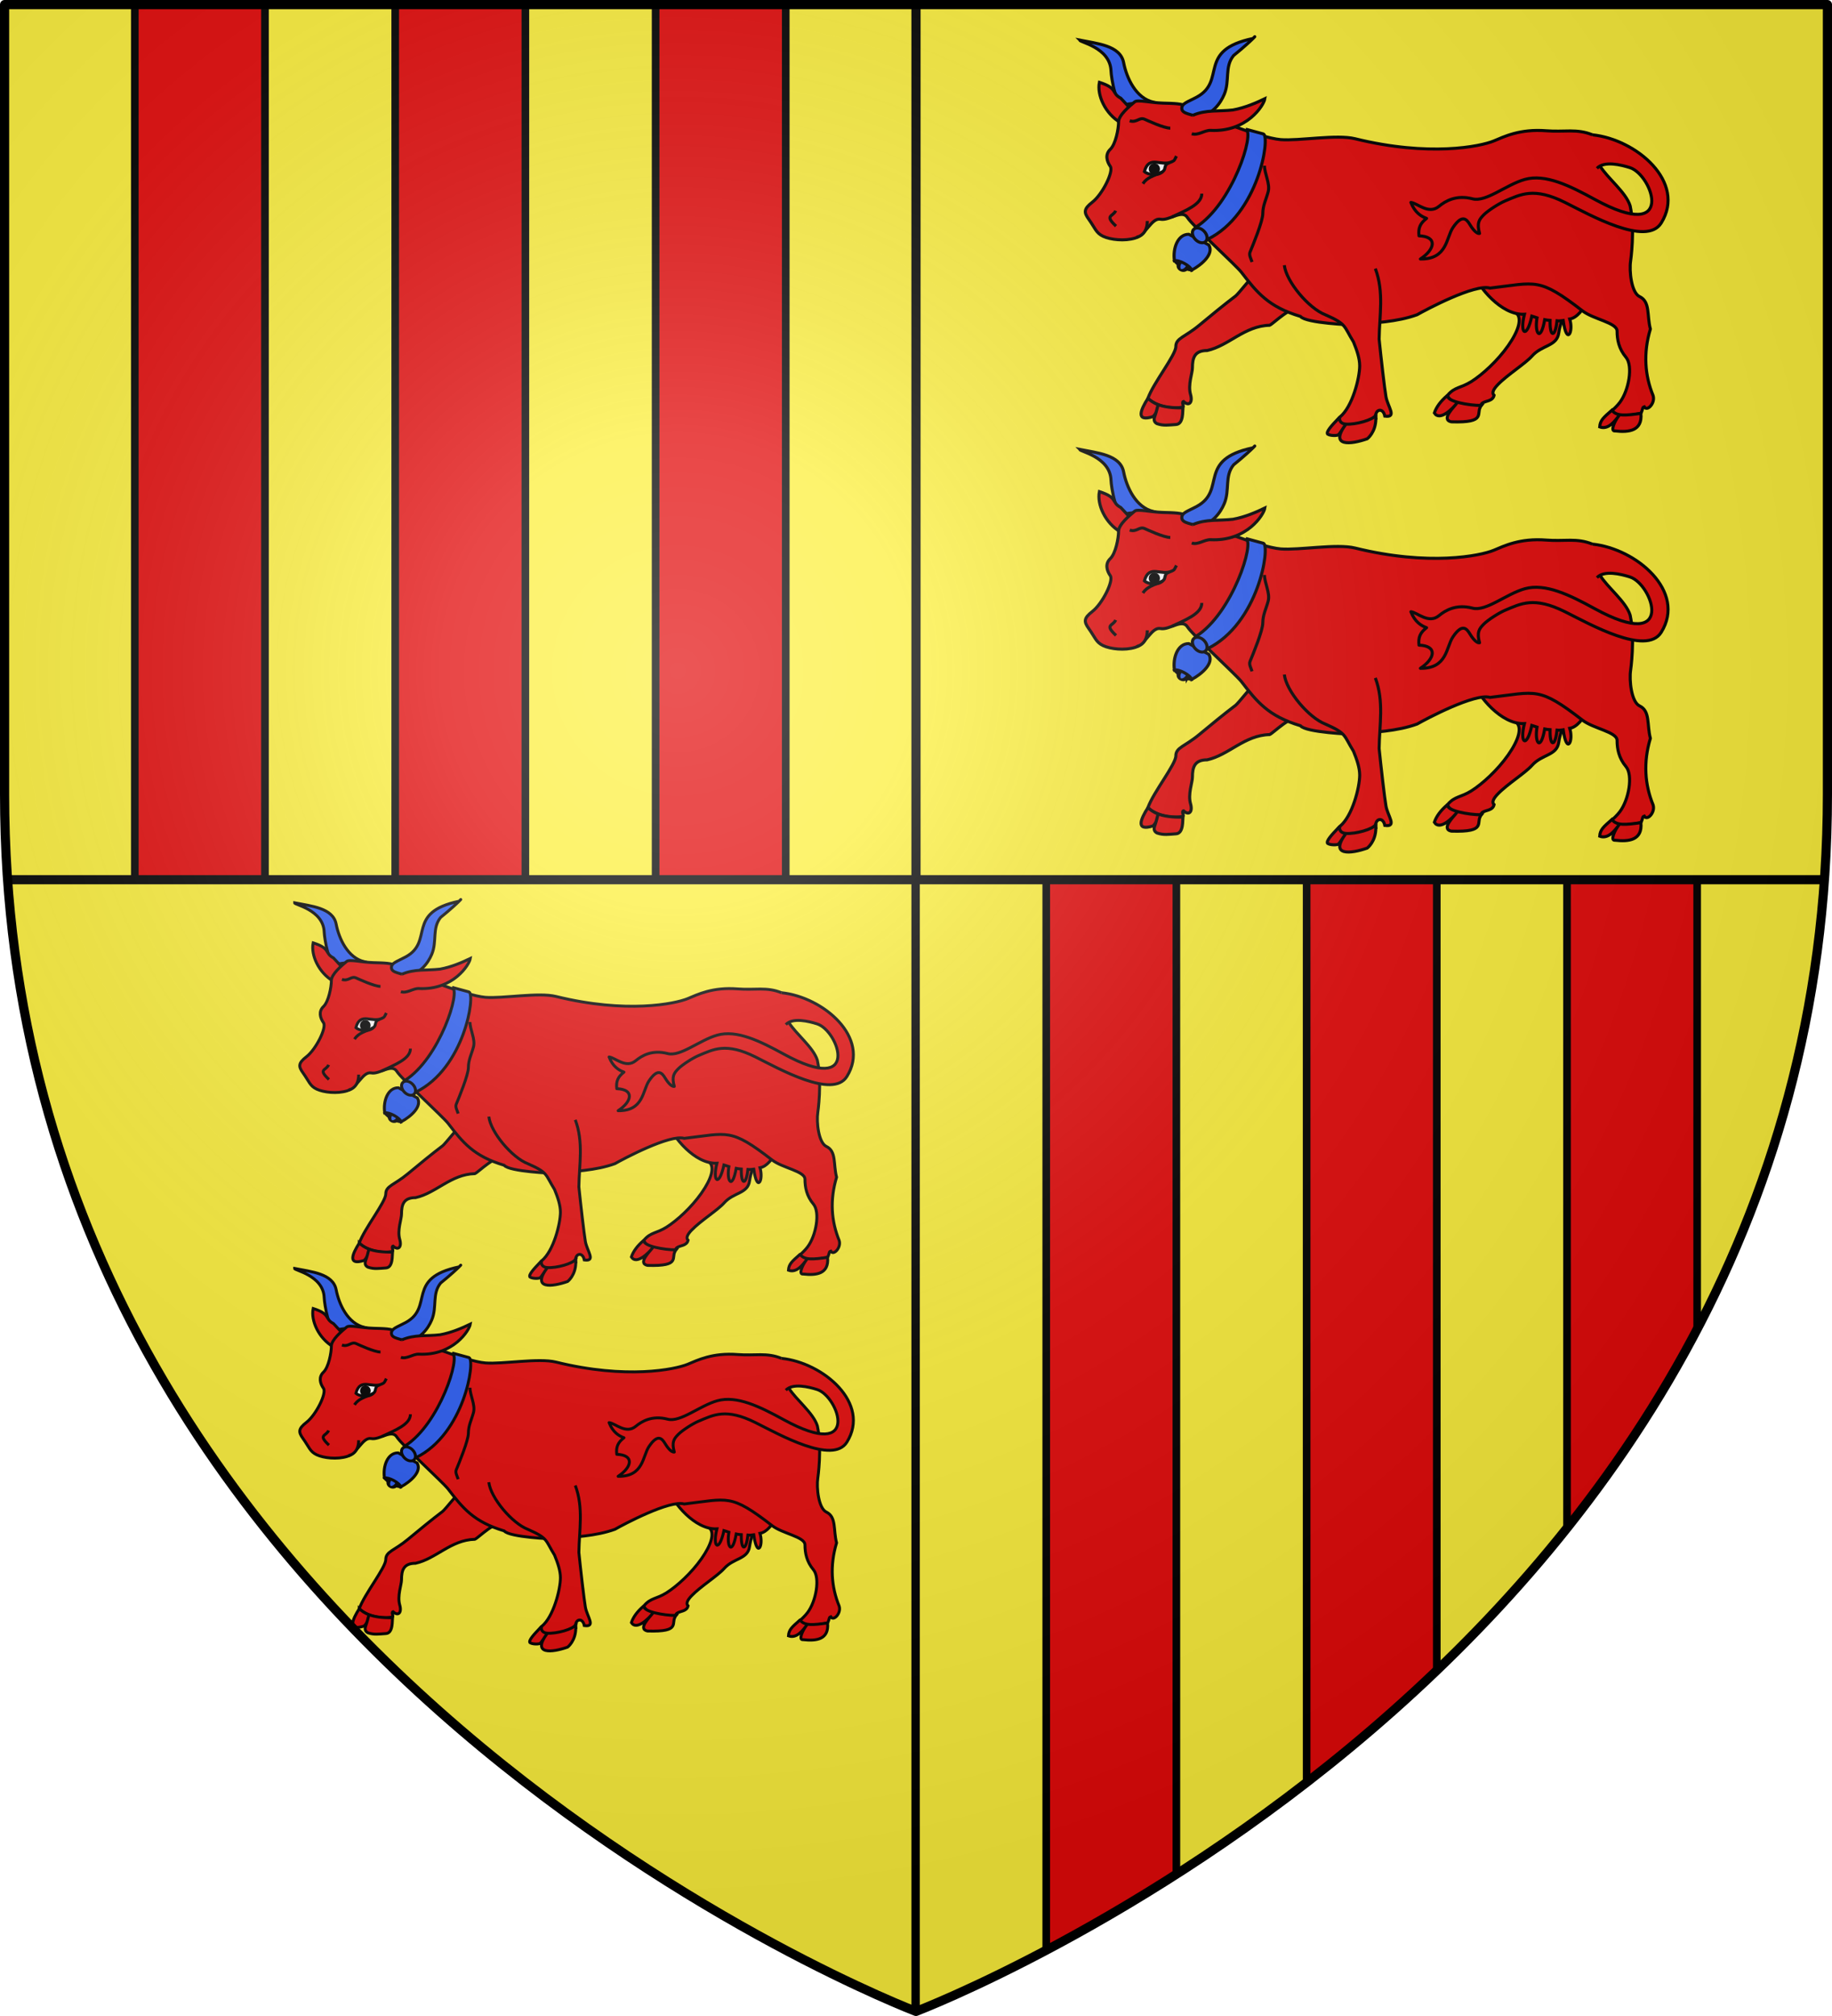 <svg xmlns="http://www.w3.org/2000/svg" xmlns:xlink="http://www.w3.org/1999/xlink" width="600" height="660" version="1.0"><desc>Flag of Canton of Valais (Wallis)</desc><defs><g id="d"><path id="c" d="M0 0v1h.5z" transform="rotate(18 3.157 -.5)"/><use xlink:href="#c" width="810" height="540" transform="scale(-1 1)"/></g><g id="e"><use xlink:href="#d" width="810" height="540" transform="rotate(72)"/><use xlink:href="#d" width="810" height="540" transform="rotate(144)"/></g><g id="g"><path id="f" d="M0 0v1h.5z" transform="rotate(18 3.157 -.5)"/><use xlink:href="#f" width="810" height="540" transform="scale(-1 1)"/></g><g id="h"><use xlink:href="#g" width="810" height="540" transform="rotate(72)"/><use xlink:href="#g" width="810" height="540" transform="rotate(144)"/></g><g id="k"><path id="j" d="M0 0v1h.5z" transform="rotate(18 3.157 -.5)"/><use xlink:href="#j" width="810" height="540" transform="scale(-1 1)"/></g><g id="l"><use xlink:href="#k" width="810" height="540" transform="rotate(72)"/><use xlink:href="#k" width="810" height="540" transform="rotate(144)"/></g><g id="o"><path id="n" d="M0 0v1h.5z" transform="rotate(18 3.157 -.5)"/><use xlink:href="#n" width="810" height="540" transform="scale(-1 1)"/></g><g id="p"><use xlink:href="#o" width="810" height="540" transform="rotate(72)"/><use xlink:href="#o" width="810" height="540" transform="rotate(144)"/></g><path id="b" d="M2.922 27.673c0-5.952 2.317-9.844 5.579-11.013 1.448-.519 3.307-.273 5.018 1.447 2.119 2.129 2.736 7.993-3.483 9.121.658-.956.619-3.081-.714-3.787-.99-.524-2.113-.253-2.676.123-.824.552-1.729 2.106-1.679 4.108z"/><path id="i" d="m-267.374-6.853-4.849 23.83-4.848-23.83v-44.741h-25.213v14.546h-9.698v-14.546h-14.546v-9.697h14.546v-14.546h9.698v14.546h25.213v-25.213h-14.546v-9.698h14.546v-14.546h9.697v14.546h14.546v9.698h-14.546v25.213h25.213v-14.546h9.698v14.546h14.546v9.697h-14.546v14.546h-9.698v-14.546h-25.213v44.741z" style="fill:#fcef3c;fill-opacity:1;stroke:#000;stroke-width:3.807;stroke-miterlimit:4;stroke-dasharray:none;stroke-opacity:1;display:inline"/><path id="m" d="M2.922 27.673c0-5.952 2.317-9.844 5.579-11.013 1.448-.519 3.307-.273 5.018 1.447 2.119 2.129 2.736 7.993-3.483 9.121.658-.956.619-3.081-.714-3.787-.99-.524-2.113-.253-2.676.123-.824.552-1.729 2.106-1.679 4.108z"/><radialGradient xlink:href="#a" id="u" cx="221.445" cy="226.331" r="300" fx="221.445" fy="226.331" gradientTransform="matrix(1.353 0 0 1.349 -77.63 -85.747)" gradientUnits="userSpaceOnUse"/><linearGradient id="a"><stop offset="0" style="stop-color:white;stop-opacity:.314"/><stop offset=".19" style="stop-color:white;stop-opacity:.251"/><stop offset=".6" style="stop-color:#6b6b6b;stop-opacity:.125"/><stop offset="1" style="stop-color:black;stop-opacity:.125"/></linearGradient></defs><g style="display:inline"><path d="M1.5 1.5V260c0 9.53.324 18.852.969 28H300V1.5z" style="fill:#e20909;fill-opacity:1;fill-rule:evenodd;stroke:none;stroke-width:3;stroke-linecap:round;stroke-linejoin:round;stroke-opacity:1"/><path d="M1.5 1.5V260c0 9.53.324 18.852.969 28h41.687V1.5zm85.281 0V288h42.656V1.5zm85.282 0V288h42.656V1.5zm85.28 0V288H300V1.5z" style="fill:#fcef3c;fill-opacity:1;stroke:#000;stroke-width:2.5;stroke-linecap:round;stroke-linejoin:round;stroke-miterlimit:4;stroke-dasharray:none;stroke-opacity:1"/><path d="M2.469 288C21.109 552.58 300 658.5 300 658.5V288zM598.5 1.5V260c0 9.53-.324 18.852-.969 28H300V1.5z" style="fill:#fcef3c;fill-opacity:1;fill-rule:evenodd;stroke:none;stroke-width:3;stroke-linecap:round;stroke-linejoin:round;stroke-opacity:1"/><path d="M300 658.5V1.5" style="opacity:1;fill:none;fill-opacity:1;stroke:#000;stroke-width:3;stroke-linecap:butt;stroke-linejoin:miter;stroke-miterlimit:4;stroke-dasharray:none;stroke-opacity:1"/><path d="M597.531 288C578.891 552.58 300 658.5 300 658.5V288z" style="fill:#e20909;fill-opacity:1;fill-rule:evenodd;stroke:none;stroke-width:3;stroke-linecap:round;stroke-linejoin:round;stroke-opacity:1"/><path d="M300 288v370.5s16.918-6.42 42.656-20.031V288zm85.281 0v325.563c13.55-8.675 27.957-18.653 42.656-30.032V288zm85.282 0v258.844c14.7-14.086 29.105-29.579 42.656-46.594V288zm85.28 0v147.156c22.146-42.28 37.743-91.165 41.688-147.156z" style="fill:#fcef3c;fill-opacity:1;fill-rule:evenodd;stroke:#000;stroke-width:2.5;stroke-linecap:round;stroke-linejoin:round;stroke-opacity:1;stroke-miterlimit:4;stroke-dasharray:none"/><path d="M2.469 286.5v3H597.53v-3z" style="opacity:1;fill:#000;fill-opacity:1;stroke:none;stroke-width:3;stroke-linecap:butt;stroke-linejoin:miter;stroke-miterlimit:4;stroke-dasharray:none;stroke-opacity:1"/></g><g><use xlink:href="#q" width="600" height="660" transform="translate(0 100)"/><use xlink:href="#r" width="600" height="660" transform="translate(0 100)"/><g style="display:inline" transform="matrix(.95 0 0 .95 11.3 13.273)"><path d="M887.828 43.03c11.083 2.231 26.397 3.4 28.569 14.66 1.946 10.09 8.053 23.372 19.55 25.942 7.864 1.758-13.98-.578-18.765 1.92-5.548 2.895-8.888-17.96-9.044-22.424-.544-15.582-21.485-18.981-20.31-20.098z" style="opacity:1;fill:#2b5df2;fill-opacity:1;fill-rule:evenodd;stroke:#000;stroke-width:2;stroke-linecap:butt;stroke-linejoin:miter;stroke-miterlimit:4;stroke-dasharray:none;stroke-opacity:1" transform="matrix(.5 0 0 .5 -354.203 275.639)"/><path d="M1213.577 197.278c-2.35 7.816-10.945 28.42-12.12 37.352-1.176 8.933-11.024 7.849-17.534 15.199-4.485 5.064-16.302 12.339-22.538 18.884-2.724 2.859-3.978 5.309-2.336 6.87-.894 3.937-5.446 3.454-7.787 5.153-.41.297-1.339 1.937-1.483 2.59-9.718-1.406-20.16-2.486-21.156-7.816 4.702-5.583 8.575-4.528 15.627-8.995s16.979-13.398 24.031-23.447c7.052-10.05 9.055-17.804 5.529-21.154s-10.908-13.555-10.908-13.555-14.458-10.328-17.282-12.624" style="opacity:1;fill:#e20909;fill-opacity:1;fill-rule:evenodd;stroke:#000;stroke-width:2;stroke-linecap:butt;stroke-linejoin:miter;stroke-miterlimit:4;stroke-dasharray:none;stroke-opacity:1" transform="matrix(.5 0 0 .5 -354.203 275.639)"/><path d="M1128.623 275.51c-1.064 4.07 13.834 6.693 22.055 6.708-4.115 4.962 4.437 11.466-19.704 10.697-6.99-1.61 1.972-9.694 4.094-12.745-3.16 4.36-11.708 12.52-15.12 6.95 1.203-3.684 4.002-7.71 8.675-11.61zM1145.62 195.735c2.771 8.15 17.898 27.53 33.329 26.758-3.337 13.037 1.547 16.45 4.82 1.228 1.28.413 1.949.548 3.431 1.074-1.788 10.142 2.324 16.44 5.017 1.263.993.226 2.371.337 3.523.426-.266 11.2 3.35 11.622 4.543.29 1.36.146 2.794 0 4.056-.187 2.288 16.698 6.934 7.467 4.272-.995 9.38-1.401 16.724-22.316 14.703-22.134M1032.089 219.69c-4.966-4.139-17.684 9.18-20.064 10.003-16.5.414-26.656 13.389-40.897 16.537-8.227 0-9.665 4.715-9.665 11.414 0 3.35-3.047 11.03-1.218 17.395 1.505 5.24-.977 7.909-4.624 4.577-1.51.424.809 3.398-.688 3.696-8.866 1.763-18.687-1.705-22.591-5.802 3.526-10.05 18.263-28.28 18.263-33.862s5.865-6.102 15.268-13.918c7.447-6.19 16.708-13.798 23.878-19.198 1.883-1.419 11.602-13.952 13.314-14.88M914.547 81.022c-6.43-3.378-1.632-6.48-14.007-10.39-1.731 8.384 3.9 20.56 13.618 26.242 6.409 3.748 5.78-8.932 5.78-10.049z" style="opacity:1;fill:#e20909;fill-opacity:1;fill-rule:evenodd;stroke:#000;stroke-width:2;stroke-linecap:butt;stroke-linejoin:miter;stroke-miterlimit:4;stroke-dasharray:none;stroke-opacity:1" transform="matrix(.5 0 0 .5 -354.203 275.639)"/><path d="M1228.451 125.381c4.768 7.896 16.962 17.159 19.735 26.119 3.343 15.369.303 36.12.303 36.12-.967 6.422.455 20.728 5.895 23.313 7.052 3.35 4.701 12.282 7.052 21.214-4.755 15.828-3.605 30.415 1.781 43.588 1.59 5.059-4.01 10.655-5.773 7.361-1.455.458-.605.935-2.2 4.282-12.086 2.288-19.555 2.922-19.928-.925 2.198-1.912 4.434-4.025 6.14-6.293 5.876-7.816 8.722-23.882 4.02-29.465-4.701-5.583-5.847-11.6-5.847-17.182 0-5.583-15.676-7.724-22.729-13.306-28.723-22.14-30.022-18.392-60.525-14.845-9.8-2.944-41.856 14.086-47.733 17.436-13.35 4.834-28.196 5.21-42.312 6.7 0 0-30.559-1.117-34.085-5.584-21.067-6.308-28.46-15.62-38.786-29.03-3.526-4.467-31.734-30.148-35.26-35.73-3.526-5.584-11.753 2.232-17.63 1.116s-9.403 10.049-16.454 12.282-16.455 1.117-21.157-1.116c-4.701-2.234-5.167-5.256-9.402-11.166-3.2-4.466-3.422-6.7 2.35-11.166 6.572-5.085 14.105-20.098 11.754-23.448s-3.526-7.816 0-11.166 5.435-13.398 5.435-17.865 7.041-10.255 10.563-13.214c1.881-1.58 10.308.59 18.457.833 6.892.205 12.765.206 16.084 2.332 6.24 3.998 47.058 20.45 61.118 21.57 11.892.948 36.618-3.56 48.673-.588 48.652 11.993 82.077 5.081 90.834 1.48 6.559-2.696 17.027-8.082 34.527-6.682 11.728.938 19.863-1.534 30.105 2.63" style="opacity:1;fill:#e20909;fill-opacity:1;fill-rule:evenodd;stroke:#000;stroke-width:2;stroke-linecap:butt;stroke-linejoin:miter;stroke-miterlimit:4;stroke-dasharray:none;stroke-opacity:1" transform="matrix(.5 0 0 .5 -354.203 275.639)"/><path d="M1008.67 125.197c0 5.255 3.801 11.826 2.42 17.076-1.383 5.251-3.503 8.894-3.525 14.336-.02 5.003-6.306 20.23-8.342 25.134-.856 2.06.633 4.407 1.305 6.528M967.602 143.521c0 7.03-10.434 10.935-19.541 15.26" style="opacity:1;fill:#e20909;fill-opacity:1;fill-rule:evenodd;stroke:#000;stroke-width:2;stroke-linecap:butt;stroke-linejoin:miter;stroke-miterlimit:4;stroke-dasharray:none;stroke-opacity:1" transform="matrix(.5 0 0 .5 -354.203 275.639)"/><path d="M950.997 118.943c-1.492 2.836-1.174 2.747-2.903 3.631-6.94 3.55-15.017-4.727-18.086 6.472 2.031 2.022 9.601 3.675 12.954-.986.8-1.112.102-4.121 3.523-4.669" style="opacity:1;fill:#fff;fill-opacity:1;fill-rule:evenodd;stroke:#000;stroke-width:2;stroke-linecap:butt;stroke-linejoin:miter;stroke-miterlimit:4;stroke-dasharray:none;stroke-opacity:1" transform="matrix(.5 0 0 .5 -354.203 275.639)"/><path d="M941.827 129.176c-6.109 3.024-9.782 3.408-12.813 7.813" style="opacity:1;fill:#e20909;fill-opacity:1;fill-rule:evenodd;stroke:#000;stroke-width:2;stroke-linecap:butt;stroke-linejoin:miter;stroke-miterlimit:4;stroke-dasharray:none;stroke-opacity:1" transform="matrix(.5 0 0 .5 -354.203 275.639)"/><path d="M71.254 121.995a4.198 5.158 0 1 1-8.397 0 4.198 5.158 0 1 1 8.397 0" style="opacity:1;fill:#000;fill-opacity:1;stroke:none;stroke-width:2.541;stroke-miterlimit:4;stroke-dasharray:none;stroke-opacity:1" transform="matrix(.435 0 0 .356 84.861 295.949)"/><path d="M920.388 95.816c4.667 1.5 6.236-2.574 9.809-1 1.849.816 12.486 5.81 16.784 5.808M924.877 172.16c5.621-1.647 7.013-6.26 7.047-10.725M911.186 154.687c-1.646 4.035-7.647 2.775.249 10.096M1021.668 190.368c1.23 10.752 15.948 28.233 26.845 32.446 14.216 6.23 11.947 7.321 18.447 17.765 2.226 5.435 4.072 10.77 4.072 15.667 0 7.816-4.702 26.797-12.929 33.497-7.086 7.425 10.386 10.05 23.506 1.116-1.175-6.14 4.702-7.816 5.878-1.674 8.227 1.116 1.923-6.049.748-12.749-.918-5.234-3.271-25.801-4.48-37.642.201-15.398 3.325-30.795-2.475-46.193" style="opacity:1;fill:#e20909;fill-opacity:1;fill-rule:evenodd;stroke:#000;stroke-width:2;stroke-linecap:butt;stroke-linejoin:miter;stroke-miterlimit:4;stroke-dasharray:none;stroke-opacity:1" transform="matrix(.5 0 0 .5 -354.203 275.639)"/><path d="M1001.174 41.913c-37.088 7.731-17.096 27.63-36.81 38.356-5.953 3.239-9.853 4.074-9.853 7.424 0 3.908 7.318 3.659 10.257 5.892 9.51-1.514 15.012-9.05 17.54-15.059 3.796-9.029.077-18.048 6.131-25.447 6.994-5.647 11.604-10.009 12.735-11.166 2.689-2.75 0 0 0 0z" style="opacity:1;fill:#2b5df2;fill-opacity:1;fill-rule:evenodd;stroke:#000;stroke-width:2;stroke-linecap:butt;stroke-linejoin:miter;stroke-miterlimit:4;stroke-dasharray:none;stroke-opacity:1" transform="matrix(.5 0 0 .5 -354.203 275.639)"/><path d="M961.665 92.249c8.937-3.845 16.91-2.423 26.402-3.536 7.873-1.431 15.393-4.722 20.844-7.353-.615 4.178-11.639 21.935-35.518 20.742-3.954-.197-8.278 3.581-12.364 2.174M932.342 277.51c2.751 2.644 7.83 6.538 22.88 6.256-.208 1.759.543 10.527-4.454 10.904-4.873.31-8.111.951-12.422-.516-1.572-.752-2.475-2.129-1.579-4.638 1.039-2.908 1.666-5.597 2.397-8.458-1.308 4.291-1 6.047-3.502 8.435-11.742 3.726-8.005-4.626-3.32-11.983zM1236.246 285.293c2.96 4.167 9.152 3.463 18.998 2.085 1.063 11.62-8.02 12.503-16.9 11.501-3.338.44-.509-6.36 2.849-10.49-2.9 4.019-7.293 9.953-12.955 7.849.306-4.347 2.528-6.137 8.008-10.945zM1081.488 288.643c-1.601 2.972-13.096 6.23-19.521 5.778-3.792-.267-4.586-2.995-3.864-4.678q-.715.68-1.336 1.33c-4.164 4.365-7.83 8.331-6.762 9.855 1.794 1.203 6.071 1.11 6.966.535 1.07-.688 2.962-4.256 5.266-7.305-11.664 15.498 3.23 13.57 13.758 9.851 0 0 5.615-4.217 5.615-13.15-.158-.821.193-2.8-.122-2.216z" style="opacity:1;fill:#e20909;fill-opacity:1;fill-rule:evenodd;stroke:#000;stroke-width:2;stroke-linecap:butt;stroke-linejoin:miter;stroke-miterlimit:4;stroke-dasharray:none;stroke-opacity:1" transform="matrix(.5 0 0 .5 -354.203 275.639)"/><g style="opacity:1;stroke-width:2.54;stroke-miterlimit:4;stroke-dasharray:none"><path d="M175.584 183.965c2.266 4.81 5.643 8.888 11.396 11.396l5.26-8.366-8.042-8.19z" style="fill:#2b5df2;fill-opacity:1;stroke:#000;stroke-width:2.54;stroke-miterlimit:4;stroke-dasharray:none;stroke-opacity:1;display:inline" transform="matrix(.39 -.099 .105 .371 32.953 318.666)"/><path d="M874.83-37.477a4.559 10.637 0 1 1-9.117 0 4.559 10.637 0 1 1 9.118 0z" style="fill:#2b5df2;fill-opacity:1;stroke:#000;stroke-width:4.119;stroke-miterlimit:4;stroke-dasharray:none;stroke-opacity:1;display:inline" transform="matrix(.29 .159 -.093 .153 -131.792 238.102)"/><path d="M175.584 183.965c3.681-.013 11.31 7.422 11.396 11.396 9.538-2.512 21.173-8.734 18.98-17.17l-13.307-13.01c-8.642-2.456-15.879 8.337-17.069 18.784z" style="fill:#2b5df2;fill-opacity:1;stroke:#000;stroke-width:2.54;stroke-miterlimit:4;stroke-dasharray:none;stroke-opacity:1;display:inline" transform="matrix(.39 -.099 .105 .371 32.953 318.666)"/></g><path d="M996.384 101.291c6.247 1.996-8.654 49.002-32.566 64.12l7.527 8.048c33.484-16.382 41.138-66.782 36.696-68.995z" style="opacity:1;fill:#2b5df2;fill-opacity:1;stroke:#000;stroke-width:2;stroke-miterlimit:4;stroke-dasharray:none;stroke-opacity:1" transform="matrix(.5 0 0 .5 -354.203 275.639)"/><path d="M-31.99 84.7a6.192 8.771 0 1 1-12.383 0 6.192 8.771 0 1 1 12.383 0z" style="opacity:1;fill:#2b5df2;fill-opacity:1;stroke:#000;stroke-width:3.175;stroke-miterlimit:4;stroke-dasharray:none;stroke-opacity:1" transform="matrix(.248 -.197 .208 .235 120.806 333.61)"/><path d="M1223.456 104.987c28.916 3.013 61.7 31.023 45.092 57.74-9.743 15.674-46.839-5.386-62.986-13.442-20.452-10.204-29.042-5.25-39.293-.987-3.896 1.62-11.19 6.27-13.99 9.104-2.96 2.996-4.68 5.328-2.729 12.165-2.36.371-5.258-3.988-6.386-5.88-2.168-3.632-5.122-6.763-11.08 2.08-4.455 6.611-3.632 20.791-21.292 20.54 9.62-6.339 11.412-14.718-.912-15.176-.605-5.07.761-8.185 4.963-11.42-3.44-1.24-7.668-3.739-10.27-10.433 4.227.399 11.582 8.184 18.405 2.535 4.114-3.408 11.292-7.706 21.994-4.896 8.794 2.309 22.007-9.274 34.167-12.695 13.458-3.787 29.346 4.013 45.913 13.073 53.657 29.342 37.977-16.085 22.956-20.82-5.606-1.767-16.825-4.625-21.568.47" style="opacity:1;fill:#e20909;fill-opacity:1;stroke:#000;stroke-width:2;stroke-linejoin:round;stroke-miterlimit:4;stroke-dasharray:none;stroke-opacity:1" transform="matrix(.5 0 0 .5 -354.203 275.639)"/><use xlink:href="#s" width="600" height="660" transform="matrix(.5 0 0 .5 41 414.016)"/></g><g style="display:inline" transform="matrix(.5 0 0 .5 305 4.016)"><g id="s"><path d="M887.828 43.03c11.083 2.231 26.397 3.4 28.569 14.66 1.946 10.09 8.053 23.372 19.55 25.942 7.864 1.758-13.98-.578-18.765 1.92-5.548 2.895-8.888-17.96-9.044-22.424-.544-15.582-21.485-18.981-20.31-20.098z" style="opacity:1;fill:#2b5df2;fill-opacity:1;fill-rule:evenodd;stroke:#000;stroke-width:2;stroke-linecap:butt;stroke-linejoin:miter;stroke-miterlimit:4;stroke-dasharray:none;stroke-opacity:1" transform="translate(-790.406 -24.754)"/><path d="M1213.577 197.278c-2.35 7.816-10.945 28.42-12.12 37.352-1.176 8.933-11.024 7.849-17.534 15.199-4.485 5.064-16.302 12.339-22.538 18.884-2.724 2.859-3.978 5.309-2.336 6.87-.894 3.937-5.446 3.454-7.787 5.153-.41.297-1.339 1.937-1.483 2.59-9.718-1.406-20.16-2.486-21.156-7.816 4.702-5.583 8.575-4.528 15.627-8.995s16.979-13.398 24.031-23.447c7.052-10.05 9.055-17.804 5.529-21.154s-10.908-13.555-10.908-13.555-14.458-10.328-17.282-12.624" style="opacity:1;fill:#e20909;fill-opacity:1;fill-rule:evenodd;stroke:#000;stroke-width:2;stroke-linecap:butt;stroke-linejoin:miter;stroke-miterlimit:4;stroke-dasharray:none;stroke-opacity:1" transform="translate(-790.406 -24.754)"/><path d="M1128.623 275.51c-1.064 4.07 13.834 6.693 22.055 6.708-4.115 4.962 4.437 11.466-19.704 10.697-6.99-1.61 1.972-9.694 4.094-12.745-3.16 4.36-11.708 12.52-15.12 6.95 1.203-3.684 4.002-7.71 8.675-11.61zM1145.62 195.735c2.771 8.15 17.898 27.53 33.329 26.758-3.337 13.037 1.547 16.45 4.82 1.228 1.28.413 1.949.548 3.431 1.074-1.788 10.142 2.324 16.44 5.017 1.263.993.226 2.371.337 3.523.426-.266 11.2 3.35 11.622 4.543.29 1.36.146 2.794 0 4.056-.187 2.288 16.698 6.934 7.467 4.272-.995 9.38-1.401 16.724-22.316 14.703-22.134M1032.089 219.69c-4.966-4.139-17.684 9.18-20.064 10.003-16.5.414-26.656 13.389-40.897 16.537-8.227 0-9.665 4.715-9.665 11.414 0 3.35-3.047 11.03-1.218 17.395 1.505 5.24-.977 7.909-4.624 4.577-1.51.424.809 3.398-.688 3.696-8.866 1.763-18.687-1.705-22.591-5.802 3.526-10.05 18.263-28.28 18.263-33.862s5.865-6.102 15.268-13.918c7.447-6.19 16.708-13.798 23.878-19.198 1.883-1.419 11.602-13.952 13.314-14.88M914.547 81.022c-6.43-3.378-1.632-6.48-14.007-10.39-1.731 8.384 3.9 20.56 13.618 26.242 6.409 3.748 5.78-8.932 5.78-10.049z" style="opacity:1;fill:#e20909;fill-opacity:1;fill-rule:evenodd;stroke:#000;stroke-width:2;stroke-linecap:butt;stroke-linejoin:miter;stroke-miterlimit:4;stroke-dasharray:none;stroke-opacity:1" transform="translate(-790.406 -24.754)"/><path d="M1228.451 125.381c4.768 7.896 16.962 17.159 19.735 26.119 3.343 15.369.303 36.12.303 36.12-.967 6.422.455 20.728 5.895 23.313 7.052 3.35 4.701 12.282 7.052 21.214-4.755 15.828-3.605 30.415 1.781 43.588 1.59 5.059-4.01 10.655-5.773 7.361-1.455.458-.605.935-2.2 4.282-12.086 2.288-19.555 2.922-19.928-.925 2.198-1.912 4.434-4.025 6.14-6.293 5.876-7.816 8.722-23.882 4.02-29.465-4.701-5.583-5.847-11.6-5.847-17.182 0-5.583-15.676-7.724-22.729-13.306-28.723-22.14-30.022-18.392-60.525-14.845-9.8-2.944-41.856 14.086-47.733 17.436-13.35 4.834-28.196 5.21-42.312 6.7 0 0-30.559-1.117-34.085-5.584-21.067-6.308-28.46-15.62-38.786-29.03-3.526-4.467-31.734-30.148-35.26-35.73-3.526-5.584-11.753 2.232-17.63 1.116s-9.403 10.049-16.454 12.282-16.455 1.117-21.157-1.116c-4.701-2.234-5.167-5.256-9.402-11.166-3.2-4.466-3.422-6.7 2.35-11.166 6.572-5.085 14.105-20.098 11.754-23.448s-3.526-7.816 0-11.166 5.435-13.398 5.435-17.865 7.041-10.255 10.563-13.214c1.881-1.58 10.308.59 18.457.833 6.892.205 12.765.206 16.084 2.332 6.24 3.998 47.058 20.45 61.118 21.57 11.892.948 36.618-3.56 48.673-.588 48.652 11.993 82.077 5.081 90.834 1.48 6.559-2.696 17.027-8.082 34.527-6.682 11.728.938 19.863-1.534 30.105 2.63" style="opacity:1;fill:#e20909;fill-opacity:1;fill-rule:evenodd;stroke:#000;stroke-width:2;stroke-linecap:butt;stroke-linejoin:miter;stroke-miterlimit:4;stroke-dasharray:none;stroke-opacity:1" transform="translate(-790.406 -24.754)"/><path d="M1008.67 125.197c0 5.255 3.801 11.826 2.42 17.076-1.383 5.251-3.503 8.894-3.525 14.336-.02 5.003-6.306 20.23-8.342 25.134-.856 2.06.633 4.407 1.305 6.528M967.602 143.521c0 7.03-10.434 10.935-19.541 15.26" style="opacity:1;fill:#e20909;fill-opacity:1;fill-rule:evenodd;stroke:#000;stroke-width:2;stroke-linecap:butt;stroke-linejoin:miter;stroke-miterlimit:4;stroke-dasharray:none;stroke-opacity:1" transform="translate(-790.406 -24.754)"/><path d="M950.997 118.943c-1.492 2.836-1.174 2.747-2.903 3.631-6.94 3.55-15.017-4.727-18.086 6.472 2.031 2.022 9.601 3.675 12.954-.986.8-1.112.102-4.121 3.523-4.669" style="opacity:1;fill:#fff;fill-opacity:1;fill-rule:evenodd;stroke:#000;stroke-width:2;stroke-linecap:butt;stroke-linejoin:miter;stroke-miterlimit:4;stroke-dasharray:none;stroke-opacity:1" transform="translate(-790.406 -24.754)"/><path d="M941.827 129.176c-6.109 3.024-9.782 3.408-12.813 7.813" style="opacity:1;fill:#e20909;fill-opacity:1;fill-rule:evenodd;stroke:#000;stroke-width:2;stroke-linecap:butt;stroke-linejoin:miter;stroke-miterlimit:4;stroke-dasharray:none;stroke-opacity:1" transform="translate(-790.406 -24.754)"/><path d="M71.254 121.995a4.198 5.158 0 1 1-8.397 0 4.198 5.158 0 1 1 8.397 0" style="opacity:1;fill:#000;fill-opacity:1;stroke:none;stroke-width:2.541;stroke-miterlimit:4;stroke-dasharray:none;stroke-opacity:1" transform="matrix(.871 0 0 .711 87.723 15.866)"/><path d="M920.388 95.816c4.667 1.5 6.236-2.574 9.809-1 1.849.816 12.486 5.81 16.784 5.808M924.877 172.16c5.621-1.647 7.013-6.26 7.047-10.725M911.186 154.687c-1.646 4.035-7.647 2.775.249 10.096M1021.668 190.368c1.23 10.752 15.948 28.233 26.845 32.446 14.216 6.23 11.947 7.321 18.447 17.765 2.226 5.435 4.072 10.77 4.072 15.667 0 7.816-4.702 26.797-12.929 33.497-7.086 7.425 10.386 10.05 23.506 1.116-1.175-6.14 4.702-7.816 5.878-1.674 8.227 1.116 1.923-6.049.748-12.749-.918-5.234-3.271-25.801-4.48-37.642.201-15.398 3.325-30.795-2.475-46.193" style="opacity:1;fill:#e20909;fill-opacity:1;fill-rule:evenodd;stroke:#000;stroke-width:2;stroke-linecap:butt;stroke-linejoin:miter;stroke-miterlimit:4;stroke-dasharray:none;stroke-opacity:1" transform="translate(-790.406 -24.754)"/><path d="M1001.174 41.913c-37.088 7.731-17.096 27.63-36.81 38.356-5.953 3.239-9.853 4.074-9.853 7.424 0 3.908 7.318 3.659 10.257 5.892 9.51-1.514 15.012-9.05 17.54-15.059 3.796-9.029.077-18.048 6.131-25.447 6.994-5.647 11.604-10.009 12.735-11.166 2.689-2.75 0 0 0 0z" style="opacity:1;fill:#2b5df2;fill-opacity:1;fill-rule:evenodd;stroke:#000;stroke-width:2;stroke-linecap:butt;stroke-linejoin:miter;stroke-miterlimit:4;stroke-dasharray:none;stroke-opacity:1" transform="translate(-790.406 -24.754)"/><path d="M961.665 92.249c8.937-3.845 16.91-2.423 26.402-3.536 7.873-1.431 15.393-4.722 20.844-7.353-.615 4.178-11.639 21.935-35.518 20.742-3.954-.197-8.278 3.581-12.364 2.174M932.342 277.51c2.751 2.644 7.83 6.538 22.88 6.256-.208 1.759.543 10.527-4.454 10.904-4.873.31-8.111.951-12.422-.516-1.572-.752-2.475-2.129-1.579-4.638 1.039-2.908 1.666-5.597 2.397-8.458-1.308 4.291-1 6.047-3.502 8.435-11.742 3.726-8.005-4.626-3.32-11.983zM1236.246 285.293c2.96 4.167 9.152 3.463 18.998 2.085 1.063 11.62-8.02 12.503-16.9 11.501-3.338.44-.509-6.36 2.849-10.49-2.9 4.019-7.293 9.953-12.955 7.849.306-4.347 2.528-6.137 8.008-10.945zM1081.488 288.643c-1.601 2.972-13.096 6.23-19.521 5.778-3.792-.267-4.586-2.995-3.864-4.678q-.715.68-1.336 1.33c-4.164 4.365-7.83 8.331-6.762 9.855 1.794 1.203 6.071 1.11 6.966.535 1.07-.688 2.962-4.256 5.266-7.305-11.664 15.498 3.23 13.57 13.758 9.851 0 0 5.615-4.217 5.615-13.15-.158-.821.193-2.8-.122-2.216z" style="opacity:1;fill:#e20909;fill-opacity:1;fill-rule:evenodd;stroke:#000;stroke-width:2;stroke-linecap:butt;stroke-linejoin:miter;stroke-miterlimit:4;stroke-dasharray:none;stroke-opacity:1" transform="translate(-790.406 -24.754)"/><g style="opacity:1;stroke-width:2.54;stroke-miterlimit:4;stroke-dasharray:none"><path d="M175.584 183.965c2.266 4.81 5.643 8.888 11.396 11.396l5.26-8.366-8.042-8.19z" style="fill:#2b5df2;fill-opacity:1;stroke:#000;stroke-width:2.54;stroke-miterlimit:4;stroke-dasharray:none;stroke-opacity:1;display:inline" transform="matrix(.78 -.199 .209 .741 -16.094 61.3)"/><path d="M874.83-37.477a4.559 10.637 0 1 1-9.117 0 4.559 10.637 0 1 1 9.118 0z" style="fill:#2b5df2;fill-opacity:1;stroke:#000;stroke-width:4.119;stroke-miterlimit:4;stroke-dasharray:none;stroke-opacity:1;display:inline" transform="matrix(.579 .318 -.186 .305 -345.585 -99.828)"/><path d="M175.584 183.965c3.681-.013 11.31 7.422 11.396 11.396 9.538-2.512 21.173-8.734 18.98-17.17l-13.307-13.01c-8.642-2.456-15.879 8.337-17.069 18.784z" style="fill:#2b5df2;fill-opacity:1;stroke:#000;stroke-width:2.54;stroke-miterlimit:4;stroke-dasharray:none;stroke-opacity:1;display:inline" transform="matrix(.78 -.199 .209 .741 -16.094 61.3)"/></g><path d="M996.384 101.291c6.247 1.996-8.654 49.002-32.566 64.12l7.527 8.048c33.484-16.382 41.138-66.782 36.696-68.995z" style="opacity:1;fill:#2b5df2;fill-opacity:1;stroke:#000;stroke-width:2;stroke-miterlimit:4;stroke-dasharray:none;stroke-opacity:1" transform="translate(-790.406 -24.754)"/><path d="M-31.99 84.7a6.192 8.771 0 1 1-12.383 0 6.192 8.771 0 1 1 12.383 0z" style="opacity:1;fill:#2b5df2;fill-opacity:1;stroke:#000;stroke-width:3.175;stroke-miterlimit:4;stroke-dasharray:none;stroke-opacity:1" transform="matrix(.495 -.395 .415 .47 159.613 91.187)"/><path d="M1223.456 104.987c28.916 3.013 61.7 31.023 45.092 57.74-9.743 15.674-46.839-5.386-62.986-13.442-20.452-10.204-29.042-5.25-39.293-.987-3.896 1.62-11.19 6.27-13.99 9.104-2.96 2.996-4.68 5.328-2.729 12.165-2.36.371-5.258-3.988-6.386-5.88-2.168-3.632-5.122-6.763-11.08 2.08-4.455 6.611-3.632 20.791-21.292 20.54 9.62-6.339 11.412-14.718-.912-15.176-.605-5.07.761-8.185 4.963-11.42-3.44-1.24-7.668-3.739-10.27-10.433 4.227.399 11.582 8.184 18.405 2.535 4.114-3.408 11.292-7.706 21.994-4.896 8.794 2.309 22.007-9.274 34.167-12.695 13.458-3.787 29.346 4.013 45.913 13.073 53.657 29.342 37.977-16.085 22.956-20.82-5.606-1.767-16.825-4.625-21.568.47" style="opacity:1;fill:#e20909;fill-opacity:1;stroke:#000;stroke-width:2;stroke-linejoin:round;stroke-miterlimit:4;stroke-dasharray:none;stroke-opacity:1" transform="translate(-790.406 -24.754)"/></g><use xlink:href="#s" width="600" height="660" transform="translate(0 268)"/></g></g><path d="M300 658.5S598.5 545.452 598.5 260V1.5H1.5V260C1.5 545.452 300 658.5 300 658.5" style="opacity:1;fill:url(#u);fill-opacity:1;fill-rule:evenodd;stroke:none;stroke-width:1px;stroke-linecap:butt;stroke-linejoin:miter;stroke-opacity:1"/><path d="M300 658.5S598.5 545.145 598.5 260V1.5H1.5V260C1.5 545.145 300 658.5 300 658.5" style="fill:none;fill-opacity:1;fill-rule:evenodd;stroke:#000;stroke-width:3;stroke-linecap:round;stroke-linejoin:round;stroke-opacity:1;display:inline"/></svg>